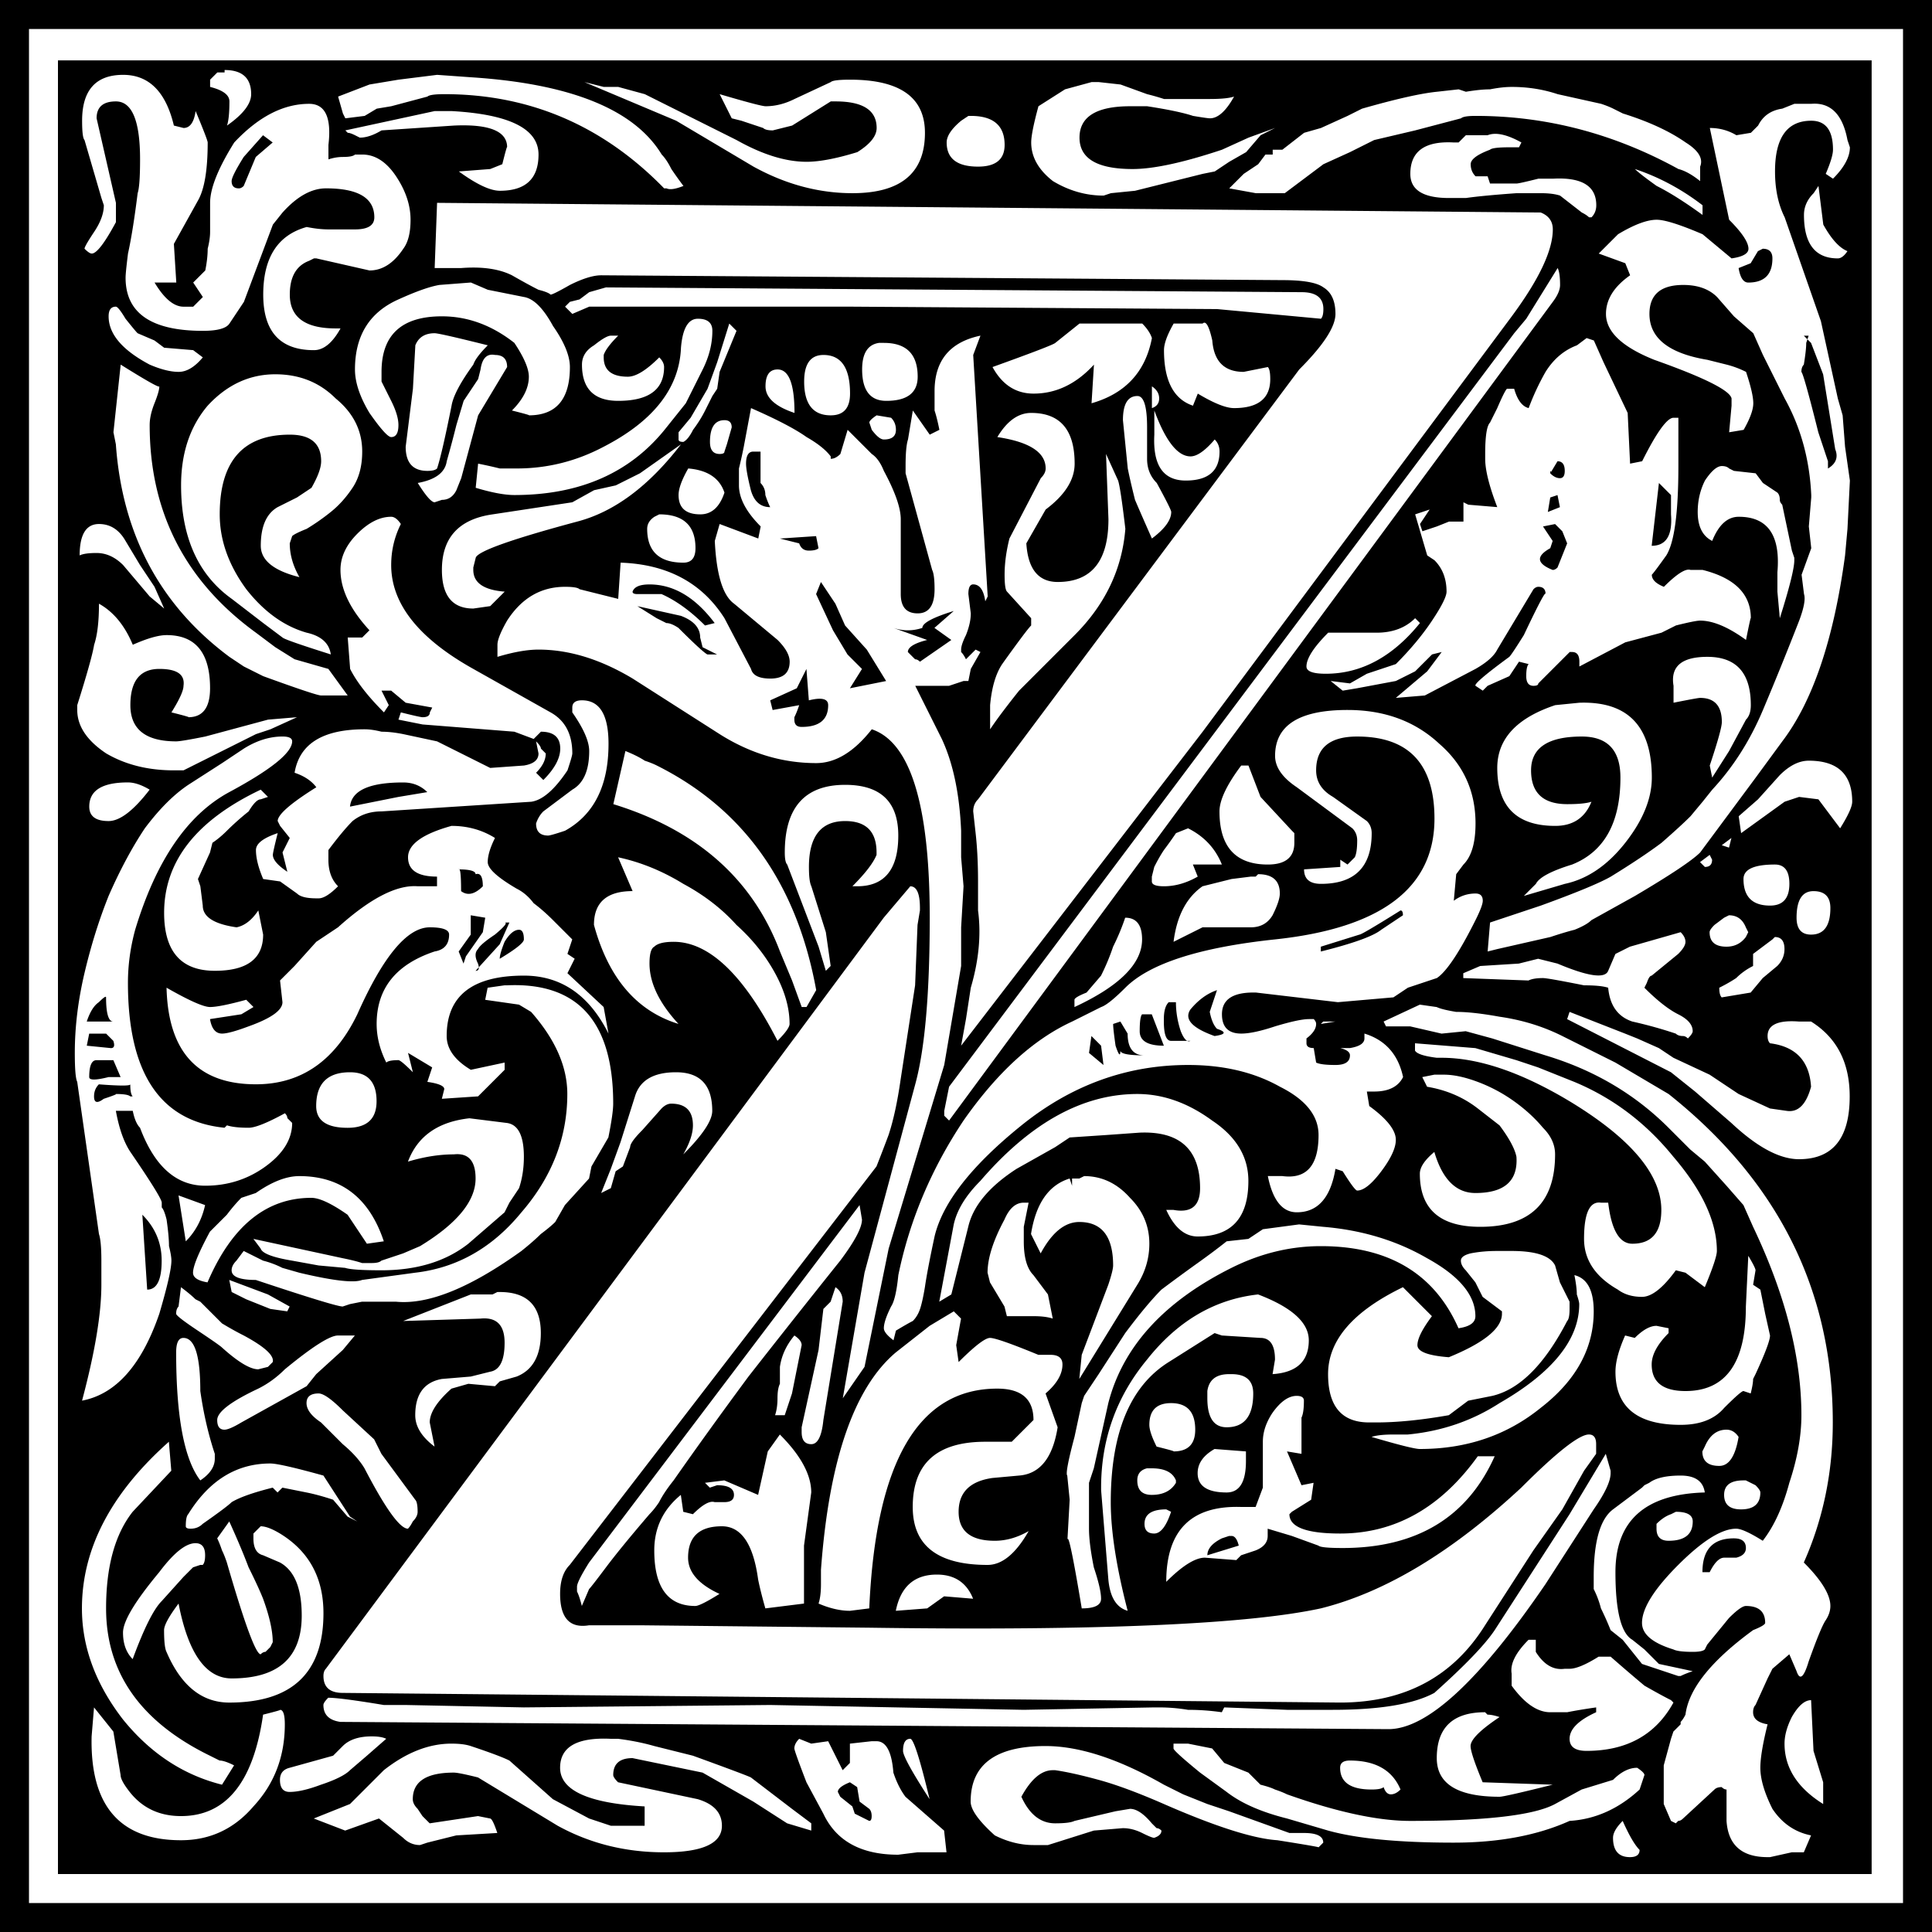 <svg xmlns="http://www.w3.org/2000/svg" viewBox="0 0 500 500"><path d="M0 500V0h500v500H0m7.5-7.5h485V7.5H7.5v485M15 485V15.62h469.38V485H15M54.375 20.62v1.875c3.333.834 5 2.084 5 3.75 0 2.917-.208 5-.625 6.25C62.917 29.579 65 26.87 65 24.37c0-4.166-2.292-6.25-6.875-6.25v.625H56.25l-1.875 1.875M87.5 24.995l1.25 4.375.625 1.25 5-.625L97.5 28.12l3.75-.625 9.375-2.5c.417-.416 1.875-.625 4.375-.625 22.083 0 41.041 8.125 56.875 24.375h.625c.833.417 2.291.21 4.375-.625a98.07 98.07 0 01-3.125-4.375c-.834-1.666-1.667-2.916-2.5-3.75-7.084-11.666-23.542-18.333-49.375-20l-8.75-.625-10 1.25-7.5 1.25-8.125 3.125M30 57.495v-5L25 30.62c0-2.916 1.667-4.375 5-4.375 4.167 0 6.25 5 6.25 15 0 4.584-.208 7.5-.625 8.75-.833 6.667-1.667 11.875-2.5 15.625-.417 3.334-.625 5.417-.625 6.25 0 9.167 6.667 13.75 20 13.75 3.75 0 6.042-.625 6.875-1.875l3.75-5.625 7.5-20 2.5-3.125c3.75-4.166 7.5-6.25 11.25-6.25 8.333 0 12.5 2.5 12.5 7.5 0 2.084-1.667 3.125-5 3.125H85c-1.667 0-3.542-.208-5.625-.625-7.5 2.084-11.25 7.917-11.25 17.5 0 9.584 4.375 14.375 13.125 14.375 2.5 0 4.792-1.875 6.875-5.625h-1.25c-7.917 0-11.875-2.916-11.875-8.75 0-4.583 1.667-7.5 5-8.75l1.25-.625h.625l13.75 3.125c3.333 0 6.25-1.875 8.75-5.625 1.25-1.666 1.875-4.166 1.875-7.5 0-3.75-1.25-7.5-3.75-11.25s-5.417-5.625-8.75-5.625h-1.875c-.417.417-1.458.625-3.125.625-1.25 0-2.5.21-3.75.625v-3.75c.833-7.083-.833-10.625-5-10.625-6.667 0-13.125 3.334-19.375 10-4.167 6.667-6.25 11.875-6.25 15.625v7.5c0 1.25-.208 2.709-.625 4.375 0 1.667-.208 3.542-.625 5.625L50 73.12l2.5 3.75-2.5 2.5h-2.5c-2.5 0-5-2.083-7.5-6.25h5.625l-.625-10 6.25-11.25c1.667-2.916 2.5-7.916 2.5-15 0-.416-1.042-3.125-3.125-8.125-.417 2.917-1.458 4.375-3.125 4.375l-2.5-.625c-2.083-8.75-6.458-13.125-13.125-13.125-7.083 0-10.625 3.959-10.625 11.875 0 2.917.208 4.584.625 5l4.375 15 .625 1.875c0 2.084-.833 4.375-2.5 6.875s-2.5 3.959-2.5 4.375c.833.834 1.458 1.25 1.875 1.25 1.25 0 3.333-2.708 6.25-8.125m121.25-36.25l23.75 10 20 11.875c8.333 4.584 16.875 6.875 25.625 6.875 12.5 0 18.75-5.208 18.75-15.625 0-9.166-6.459-13.75-19.375-13.75-2.917 0-4.584.21-5 .625l-9.375 4.375c-2.5 1.25-5 1.875-7.5 1.875-.833 0-4.792-1.04-11.875-3.125l3.125 6.25 2.5.625 5.625 1.875c.417.417 1.25.625 2.5.625l5-1.25 10-6.25h1.25c7.083 0 10.625 2.292 10.625 6.875 0 2.084-1.667 4.167-5 6.25-5.417 1.667-9.792 2.5-13.125 2.5-5.417 0-11.459-1.875-18.125-5.625l-23.75-11.875L160 22.495h-3.75l-5-1.25m131.25 0l-6.875 1.875-6.875 4.375c-1.25 4.584-1.875 7.709-1.875 9.375 0 3.75 1.875 7.084 5.625 10 4.166 2.5 8.541 3.75 13.125 3.75l1.875-.625 6.25-.625 17.5-4.375 3.125-.625 3.75-2.5 4.375-2.5 3.75-4.375L330 33.12l-6.875 2.5-6.875 3.125c-10 3.334-17.709 5-23.125 5-9.167 0-13.75-2.708-13.75-8.125 0-5.416 4.375-8.125 13.125-8.125h4.375c5.416.834 9.375 1.667 11.875 2.5 2.5.417 3.958.625 4.375.625 2.083 0 4.166-1.875 6.25-5.625-1.25.417-3.334.625-6.25.625H301.25a60.918 60.918 0 00-4.375-1.25L290 21.87l-5.625-.625H282.5m95 1.875l-5.625.625c-4.167.417-10.625 1.875-19.375 4.375l-3.75 1.875-6.875 3.125-4.375 1.25-5.625 4.375h-2.5v1.25H327.5l-1.875 2.5-3.75 2.5-3.75 3.75 6.875 1.25h7.5l10-7.5 6.875-3.125 6.25-3.125 10.625-2.5 11.875-3.125c.416-.416 1.666-.625 3.75-.625 18.333 0 35.833 4.584 52.5 13.75 1.666.417 3.541 1.46 5.625 3.125v-3.75c.833-2.083-.417-4.166-3.75-6.25-4.167-2.916-9.584-5.416-16.25-7.5l-2.5-1.25c-.834-.416-1.875-.833-3.125-1.25l-11.25-2.5c-3.75-1.25-7.709-1.875-11.875-1.875-1.667 0-3.542.21-5.625.625-1.667 0-3.75.21-6.25.625l-1.875-.625m86.875 3.75l-3.125 1.25c-2.917.417-5 1.875-6.25 4.375l-1.875 1.875-3.75.625c-2.084-1.25-4.375-1.875-6.875-1.875l5 23.75c3.333 3.334 5 5.834 5 7.5 0 1.25-1.46 2.084-4.375 2.5l-7.5-6.25c-5.834-2.5-9.792-3.75-11.875-3.75-2.5 0-5.834 1.25-10 3.75l-5 5 6.875 2.5 1.25 3.125c-4.167 2.917-6.25 6.25-6.25 10 0 4.584 4.166 8.542 12.5 11.875 12.916 4.584 19.583 7.917 20 10v1.875l-.625 6.875 3.75-.625c1.666-2.916 2.5-5.208 2.5-6.875 0-1.666-.625-4.375-1.875-8.125a24.513 24.513 0 00-5-1.875l-5-1.25c-10-1.666-15-5.625-15-11.875 0-5 2.916-7.5 8.75-7.5 3.75 0 6.666 1.042 8.75 3.125l4.375 5 5 4.375 2.5 5.625 5.625 11.25c4.166 7.5 6.458 15.834 6.875 25v.625l-.625 7.5.625 5.625-2.5 6.875.625 5c.416 1.25 0 3.542-1.25 6.875a906.254 906.254 0 01-9.375 23.125c-3.334 7.917-7.709 14.792-13.125 20.625l-2.5 3.125-3.125 3.75c-1.667 1.667-4.167 3.959-7.5 6.875-3.334 2.5-7.709 5.417-13.125 8.75-2.917 1.667-8.959 4.167-18.125 7.5l-13.125 4.375-.625 7.5 2.5-.625 13.75-3.125c2.5-.833 4.583-1.458 6.25-1.875 2.083-.833 3.541-1.666 4.375-2.5l11.25-6.25c9.166-5.416 14.791-9.166 16.875-11.25l14.375-19.375 6.875-9.375c7.916-10.416 13.333-26.458 16.25-48.125l.625-6.875.625-12.5-1.25-8.75-.625-8.125-1.25-4.375-4.375-20-9.375-26.875c-1.667-3.333-2.5-7.291-2.5-11.875 0-8.75 3.124-13.125 9.375-13.125 3.75 0 5.625 2.5 5.625 7.5 0 1.25-.625 3.334-1.875 6.25l1.875 1.25c2.916-2.916 4.375-5.625 4.375-8.125l-.625-1.875c-1.25-6.666-4.375-9.791-9.375-9.375h-4.375m-351.88 1.875l-23.125 5s.208.21.625.625c.417 0 1.042.21 1.875.625l1.25.625c1.667 0 3.542-.625 5.625-1.875l18.75-1.25c9.166-.416 13.75 1.46 13.75 5.625 0-.416-.417 1.042-1.25 4.375l-3.125 1.25-8.125.625c4.583 3.334 8.125 5 10.625 5 6.666 0 10-3.125 10-9.375 0-6.666-7.5-10.416-22.5-11.25h-4.375m136.25 2.5c-2.5 2.084-3.75 3.959-3.75 5.625 0 4.167 2.708 6.25 8.125 6.25 4.583 0 6.875-1.875 6.875-5.625 0-5-2.917-7.5-8.75-7.5h-.625l-1.875 1.25m130.62 3.75l-1.875 1.875h-1.25c-7.5-.416-11.25 2.292-11.25 8.125 0 4.167 3.333 6.25 10 6.25h4.375c2.916-.416 7.291-.833 13.125-1.25h6.25c2.083 0 3.75.21 5 .625l5.625 4.375c.833.417 1.458.834 1.875 1.25h.625c.833-.833 1.25-1.875 1.25-3.125 0-5-3.75-7.291-11.25-6.875h-3.75c-3.334.834-5.209 1.25-5.625 1.25h-6.875l-.625-1.875h-3.125c-.834-.833-1.25-1.875-1.25-3.125s1.666-2.5 5-3.75c.416-.416 2.083-.625 5-.625h2.5l.625-1.25c-3.75-2.083-6.667-2.708-8.75-1.875h-5.625m43.75 8.75c.833.834 2.708 2.292 5.625 4.375 3.333 1.667 7.291 4.167 11.875 7.5v-2.5c-5.417-4.166-11.25-7.291-17.5-9.375m46.25 6.25c-1.667 1.667-2.5 3.542-2.5 5.625 0 7.5 2.916 11.25 8.75 11.25.833 0 1.666-.625 2.5-1.875-2.084-.833-4.167-3.125-6.25-6.875l-1.25-10-1.25 1.875m-356.25 2.5l-.625 16.875h6.875c5.416-.416 9.791.21 13.125 1.875 2.916 1.667 5.208 2.917 6.875 3.75 1.666.417 2.708.834 3.125 1.25.417 0 2.083-.833 5-2.5 3.333-1.666 6.041-2.5 8.125-2.5l176.25 1.25c5.416 0 8.958.625 10.625 1.875 2.083 1.25 3.124 3.542 3.125 6.875 0 3.334-3.126 8.125-9.375 14.375l-83.125 111.25c-.834.833-1.25 1.875-1.25 3.125l.625 5.625c.417 3.75.625 7.917.625 12.5v7.5c.833 6.25.208 12.917-1.875 20l-1.25 8.125-1.25 6.875 62.5-81.25 80-107.5c7.083-9.583 10.625-17.083 10.625-22.5 0-2.083-1.042-3.541-3.125-4.375l-285.62-2.5m132.5 228.75l-1.25 6.25v1.25l1.25 1.25 156.25-211.88c1.25-1.666 1.875-3.125 1.875-4.375 0-2.083-.21-3.541-.625-4.375l-8.125 13.125-3.125 3.75-146.25 195M113.74 73.74c-2.5.417-6.042 1.667-10.625 3.75-7.5 3.334-11.25 9.375-11.25 18.125 0 3.334 1.25 7.084 3.75 11.25 2.917 4.167 4.792 6.25 5.625 6.25 1.25 0 1.875-1.04 1.875-3.125 0-1.666-.625-3.75-1.875-6.25l-2.5-5v-2.5c0-9.583 5.208-14.375 15.625-14.375 6.666 0 12.916 2.292 18.75 6.875 2.5 3.75 3.75 6.667 3.75 8.75 0 2.917-1.458 5.834-4.375 8.75 3.333.834 4.791 1.25 4.375 1.25 7.083 0 10.625-4.166 10.625-12.5 0-2.916-1.46-6.458-4.375-10.625-2.5-4.583-5-7.083-7.5-7.5l-9.375-1.875-4.375-1.875-8.125.625m41.25.625h1.875l-4.375 1.25-2.5 1.875-2.5.625-1.25 1.25 1.875 1.875 4.375-1.875h68.125l94.375.625 26.875 2.5c.416-.416.625-1.25.625-2.5 0-2.916-1.875-4.375-5.625-4.375l-181.88-1.25M52.485 92.49l-2.5-1.875-7.5-.625-2.5-1.875-4.375-1.875c-.417-.416-1.458-1.666-3.125-3.75-1.25-2.083-2.083-3.125-2.5-3.125-1.25 0-1.875.834-1.875 2.5 0 4.584 3.542 8.75 10.625 12.5 2.917 1.25 5.417 1.875 7.5 1.875s4.167-1.25 6.25-3.75m71.25 27.5l-.625 6.25c4.166 1.25 7.5 1.875 10 1.875 17.083 0 30.208-5.833 39.375-17.5l5-6.25 4.375-8.75c1.666-3.333 2.5-6.666 2.5-10 0-2.083-1.25-3.125-3.75-3.125s-3.959 2.5-4.375 7.5c-.417 10.417-7.084 18.959-20 25.625-7.084 3.75-14.584 5.625-22.5 5.625h-4.375a124.369 124.369 0 00-5.625-1.25m51.875-8.125v1.875c0 .417.417.625 1.25.625.833-.416 1.666-1.458 2.5-3.125 1.25-1.666 2.291-3.333 3.125-5l1.875-3.75 1.25-1.875.625-4.375 4.375-10.625-1.875-1.875-3.125 10-2.5 6.875-4.375 7.5-3.125 3.75M284.99 83.74h-5.625l-6.25 5c-.417.417-5.834 2.5-16.25 6.25 2.5 4.584 6.041 6.875 10.625 6.875 5.833 0 11.041-2.5 15.625-7.5l-.625 10c8.75-2.5 13.958-8.125 15.625-16.875-.417-1.25-1.25-2.5-2.5-3.75H284.99m24.375 0h-5.625c-1.667 2.917-2.5 5.209-2.5 6.875 0 7.917 2.5 12.709 7.5 14.375l1.25-3.125c4.166 2.5 7.291 3.75 9.375 3.75 6.25 0 9.374-2.5 9.375-7.5 0-1.666-.21-2.708-.625-3.125l-6.25 1.25c-5 0-7.709-2.708-8.125-8.125-.834-3.75-1.667-5.208-2.5-4.375h-1.875m-55.625 3.125c-7.917 1.667-11.875 6.459-11.875 14.375v5c.417 1.25.833 2.917 1.25 5l-2.5 1.25-4.375-6.25-1.25 7.5c-.417 1.25-.625 3.542-.625 6.875v1.875l6.875 25c.416.834.625 2.5.625 5 0 4.167-1.458 6.25-4.375 6.25s-4.375-1.666-4.375-5v-19.375c0-2.916-1.458-7.083-4.375-12.5-.834-2.083-1.875-3.541-3.125-4.375l-6.25-6.25-1.875 6.25c-.833.834-1.667 1.25-2.5 1.25v-.625c-1.25-1.666-3.334-3.333-6.25-5-2.917-2.083-7.709-4.583-14.375-7.5l-1.875 10a123.942 123.942 0 01-1.25 5.625v4.375c0 3.334 1.875 6.875 5.625 10.625l-.625 3.125-10-3.75-1.25 4.375c.417 8.75 2.083 14.167 5 16.25l11.25 9.375c2.083 2.084 3.125 3.959 3.125 5.625 0 2.917-1.667 4.375-5 4.375-2.917 0-4.584-.833-5-2.5l-6.875-13.125c-5.834-9.166-14.792-13.958-26.875-14.375l-.625 9.375-10-2.5c-.417-.416-1.667-.625-3.75-.625-6.25 0-11.25 2.917-15 8.75-1.667 2.917-2.5 5-2.5 6.25v3.125c4.166-1.25 7.708-1.875 10.625-1.875 7.916 0 16.041 2.5 24.375 7.5l22.5 14.375c7.916 5 16.25 7.5 25 7.5 5 0 9.791-2.916 14.375-8.75 10 3.334 15 19.584 15 48.75 0 19.584-1.25 33.959-3.75 43.125l-13.125 48.75-5.625 32.5 5.625-8.125 6.25-30.625 14.375-47.5 4.375-25.625v-10l.625-10.625-.625-7.5v-6.875c-.417-9.583-2.084-17.5-5-23.75l-6.875-13.75h8.75l3.75-1.25h1.25l.625-3.125 2.5-4.375-1.25-.625-2.5 2.5c-.417-.833-.834-1.458-1.25-1.875v-.625c0-.833.417-2.083 1.25-3.75.833-2.083 1.25-3.958 1.25-5.625l-.625-5c0-1.666.417-2.5 1.25-2.5 1.666 0 2.708 1.46 3.125 4.375l.625-1.25-3.75-62.5 1.875-5m-127.5 2.5c-8.334-2.083-12.917-3.125-13.75-3.125-2.5 0-4.167 1.042-5 3.125l-.625 11.25-1.875 15c0 4.167 1.875 6.25 5.625 6.25 1.25 0 2.083-.208 2.5-.625.833-2.5 2.083-7.916 3.75-16.25.417-2.5 2.291-6.041 5.625-10.625.417-1.25 1.666-2.916 3.75-5m44.375 3.125c-3.334 3.334-6.042 5-8.125 5-4.167 0-6.25-1.666-6.25-5v-.625c.417-1.25 1.666-2.916 3.75-5h-1.875c-.834 0-2.292.834-4.375 2.5-2.084 1.25-3.125 2.917-3.125 5 0 6.25 3.125 9.375 9.375 9.375 7.916 0 11.875-2.916 11.875-8.75 0-.833-.417-1.666-1.25-2.5m237.5-3.125c-3.334 1.25-6.042 3.542-8.125 6.875a64.44 64.44 0 00-4.375 9.375c-1.667-.416-2.917-2.083-3.75-5h-1.875c-.417.417-1.25 2.084-2.5 5l-1.875 3.75c-.834.834-1.25 3.542-1.25 8.125v1.25c0 2.917 1.04 7.084 3.125 12.5l-7.5-.625-1.25-.625v5h-3.75l-3.125 1.25-3.75 1.25-.625-1.875 2.5-3.75-3.75 1.25 3.125 10.625 1.875 1.25c2.083 2.084 3.124 4.792 3.125 8.125 0 1.25-1.25 3.75-3.75 7.5s-5.625 7.5-9.375 11.25l-7.5 2.5-4.375 2.5-5-.625 3.125 2.5 3.75-.625 10-1.875 3.75-1.875 1.25-.625 4.375-4.375 2.5-.625-3.75 5-8.125 6.875 7.5-.625 13.125-6.875c2.916-1.666 4.791-3.333 5.625-5l9.375-15.625c.416-.416.833-.625 1.25-.625 1.25 0 1.875.625 1.875 1.875 0-.833-1.875 2.709-5.625 10.625-2.084 3.334-3.334 5.209-3.75 5.625-6.25 4.584-9.167 7.084-8.75 7.5l1.875 1.25 1.25-1.25 5.625-2.5 2.5-3.75 2.5.625c-.417.417-.625 1.458-.625 3.125s.625 2.5 1.875 2.5c.833 0 1.25-.208 1.25-.625l8.125-8.125h.625c1.25 0 1.875.833 1.875 2.5v1.25l11.875-6.25 9.375-2.5 3.75-1.875c3.333-.833 5.416-1.25 6.25-1.25 3.333 0 7.291 1.667 11.875 5 .833-4.166 1.25-6.041 1.25-5.625 0-6.25-4.167-10.416-12.5-12.5h-3.125c-1.25-.416-3.542 1.042-6.875 4.375-2.084-.833-3.126-1.875-3.125-3.125.416-.416 1.666-2.083 3.75-5 2.083-3.333 3.124-11.041 3.125-23.125v-12.5h-1.25c-1.667 0-4.375 3.75-8.125 11.25l-3.125.625-.625-13.125-6.25-13.125-2.5-5.625-1.875-.625-2.5 1.875m-180.62-.625c-2.917.417-4.375 2.709-4.375 6.875 0 5.417 2.083 8.125 6.25 8.125 5.416 0 8.125-2.083 8.125-6.25 0-5.833-2.917-8.75-8.75-8.75h-1.25m-109.38 21.25a290.618 290.618 0 01-2.5 9.375c-.417 2.917-2.917 4.792-7.5 5.625 2.083 3.334 3.542 5 4.375 5l1.875-.625c1.666 0 2.916-.833 3.75-2.5l1.25-3.125 4.375-16.25 7.5-12.5c0-2.083-1.042-3.125-3.125-3.125-2.084-.416-3.334.834-3.75 3.75l-.625 2.5-3.75 5.625-1.875 6.25m90-11.25c0 5.834 2.291 8.75 6.875 8.75 3.333 0 5-1.875 5-5.625 0-6.666-2.292-10-6.875-10-3.334 0-5 2.292-5 6.875m-176.88-4.375l-1.875 17.5.625 3.125c1.667 23.334 11.458 41.667 29.375 55l3.75 2.5 5 2.5c9.167 3.334 14.167 5 15 5h6.875l-5-6.875-8.75-2.5-5-3.125-5-3.75c-18.333-13.333-27.5-31.25-27.5-53.75 0-1.666.417-3.541 1.25-5.625.833-2.083 1.25-3.541 1.25-4.375 0 .417-3.333-1.458-10-5.625m174.38 12.5c0-7.5-1.458-11.25-4.375-11.25-2.084 0-3.125 1.46-3.125 4.375 0 2.917 2.5 5.209 7.5 6.875m-120 62.5c-.417-2.916-2.5-4.791-6.25-5.625-5.833-1.666-11.042-5.416-15.625-11.25-4.583-6.25-6.875-12.708-6.875-19.375 0-13.75 6.042-20.625 18.125-20.625 5.417 0 8.125 2.292 8.125 6.875 0 1.667-.833 3.959-2.5 6.875l-3.75 2.5-5 2.5c-2.917 1.667-4.375 5-4.375 10 0 3.75 3.333 6.459 10 8.125-1.667-2.916-2.5-5.833-2.5-8.75l.625-1.875c.417-.416 1.667-1.04 3.75-1.875a56.853 56.853 0 006.25-4.375c2.083-1.666 3.958-3.75 5.625-6.25 1.667-2.5 2.5-5.625 2.5-9.375 0-5.416-2.292-10-6.875-13.75-4.167-4.166-9.375-6.25-15.625-6.25-6.667 0-12.5 2.709-17.5 8.125-4.583 5.417-6.875 12.292-6.875 20.625 0 13.334 4.375 23.125 13.125 29.375l8.125 6.25 5 3.75c.417.417 4.583 1.875 12.5 4.375m212.5-69.375v5.625c1.25-.416 1.875-1.25 1.875-2.5s-.625-2.291-1.875-3.125m0 39.375c3.333-2.5 5-4.791 5-6.875 0-.416-1.25-2.916-3.75-7.5-1.667-1.666-2.5-3.75-2.5-6.25v-8.125c0-5.416-.834-8.125-2.5-8.125-2.5 0-3.75 2.084-3.75 6.25l.625 6.25.625 6.25c.416 2.084 1.04 4.792 1.875 8.125 1.25 2.917 2.708 6.25 4.375 10m.625-33.125v6.25c-.417 7.917 2.291 11.875 8.125 11.875 5.833 0 8.75-2.5 8.75-7.5 0-1.25-.417-2.291-1.25-3.125-2.5 2.917-4.584 4.375-6.25 4.375-3.334 0-6.459-3.958-9.375-11.875m-40.625 6.875c8.333 1.25 12.5 3.959 12.5 8.125 0 .834-.417 1.667-1.25 2.5l-8.125 15.625c-.834 3.334-1.25 6.459-1.25 9.375 0 2.5.208 3.959.625 4.375l6.25 6.875v1.875c-.417.417-1.25 1.458-2.5 3.125a386.816 386.816 0 00-5 6.875c-1.667 2.5-2.709 6.042-3.125 10.625v6.25a98.344 98.344 0 013.125-4.375 230.936 230.936 0 014.375-5.625l14.375-14.375c7.916-7.916 12.291-17.083 13.125-27.5-.834-7.083-1.46-11.25-1.875-12.5l-3.125-6.875.625 16.875c0 10.834-4.375 16.25-13.125 16.25-5 0-7.709-3.333-8.125-10l5-8.75c5-3.75 7.5-7.708 7.5-11.875 0-8.75-3.75-13.125-11.25-13.125-3.334 0-6.25 2.084-8.75 6.25m-31.25-5.625c-1.25.834-1.875 1.46-1.875 1.875l.625 1.875c1.25 1.667 2.291 2.5 3.125 2.5 2.083 0 3.125-.833 3.125-2.5 0-1.25-.417-2.291-1.25-3.125l-3.75-.625m-38.75 7.5l1.25-4.375c0-1.25-.625-1.875-1.875-1.875-2.5 0-3.75 1.875-3.75 5.625 0 2.084.833 3.125 2.5 3.125.833 0 1.25-.208 1.25-.625l.625-1.875m98.125-5.625v8.125-8.125m-110 5.625l-10.625 7.5-6.25 3.125-5.625 1.25-5.625 3.125-20.625 3.125c-8.75 1.25-13.125 6.042-13.125 14.375 0 6.667 2.708 10 8.125 10l4.375-.625 3.75-3.75c-5.417-.416-8.125-2.291-8.125-5.625v-.625l.625-2.5c.417-1.666 9.166-4.791 26.25-9.375 9.583-2.5 18.541-9.166 26.875-20m1.875 6.25c-1.667 2.917-2.5 5.209-2.5 6.875 0 3.334 1.875 5 5.625 5 2.916 0 5-1.875 6.25-5.625-1.25-3.75-4.375-5.833-9.375-6.25m265 18.75c1.666-4.166 3.958-6.25 6.875-6.25 7.5 0 10.833 4.792 10 14.375v5l.625 6.875c2.5-7.916 3.75-12.916 3.75-15v-.625l-.625-1.875-2.5-11.875c-.417-.416-.625-.833-.625-1.25 0-.833-.21-1.458-.625-1.875l-3.75-2.5-1.875-2.5-5.625-.625-1.25-.625c-.417-.416-1.042-.625-1.875-.625-1.25 0-2.709 1.25-4.375 3.75-1.25 2.5-1.875 5.209-1.875 8.125 0 3.75 1.25 6.25 3.75 7.5m-273.75-6.25c-1.25.834-1.875 1.875-1.875 3.125 0 5.834 3.125 8.75 9.375 8.75 2.083 0 3.125-1.25 3.125-3.75 0-5.833-3.125-8.75-9.375-8.75l-1.25.625m-73.75 29.375l-1.875 1.875h-3.75l.625 8.125c1.667 3.334 4.583 7.084 8.75 11.25l1.25-1.875-1.875-3.75h2.5l3.75 3.125 6.875 1.25-.625 1.25c0 .833-.625 1.25-1.875 1.25-.417 0-2.292-.417-5.625-1.25l-.625 1.875 6.25 1.25 23.75 1.875 5 1.875 1.875-1.875c3.333 0 5 1.458 5 4.375 0 2.5-1.458 5.209-4.375 8.125l-1.875-1.875c1.666-1.666 2.5-3.333 2.5-5l-1.25-1.25c0-.417-.417-1.04-1.25-1.875l.625 3.125c0 1.667-1.25 2.709-3.75 3.125l-8.75.625-13.75-6.875-8.75-1.875c-2.083-.416-3.958-.625-5.625-.625-1.667-.417-3.125-.625-4.375-.625-10.833 0-16.875 3.75-18.125 11.25 2.5.833 4.375 2.084 5.625 3.75-6.667 4.167-10 7.084-10 8.75l.625 1.25 2.5 3.125-1.875 3.75 1.25 5c-2.5-1.666-3.75-3.125-3.75-4.375 0-.416.417-2.291 1.25-5.625-3.75 1.25-5.625 2.709-5.625 4.375 0 2.084.625 4.584 1.875 7.5l4.375.625 4.375 3.125c.833.833 2.5 1.25 5 1.25h.625c1.25 0 2.917-1.04 5-3.125-1.667-1.666-2.5-3.958-2.5-6.875v-2.5c2.5-3.333 4.583-5.833 6.25-7.5 2.083-1.666 4.583-2.5 7.5-2.5l38.75-2.5c2.916-.416 6.041-3.125 9.375-8.125.833-2.5 1.25-3.958 1.25-4.375 0-5-1.875-8.541-5.625-10.625l-20-11.25c-14.167-7.916-21.25-16.875-21.25-26.875 0-3.75.833-7.291 2.5-10.625-.833-1.25-1.667-1.875-2.5-1.875-2.917 0-5.833 1.46-8.75 4.375-2.917 2.917-4.375 6.042-4.375 9.375 0 5 2.5 10.209 7.5 15.625m-75-19.375c.833-.416 2.292-.625 4.375-.625 2.5 0 4.792 1.042 6.875 3.125l6.875 8.125 3.75 3.125-2.5-5.625-3.75-5.625-3.75-6.25c-1.667-2.916-3.958-4.375-6.875-4.375-3.333 0-5 2.709-5 8.125m5 12.5c0 4.584-.417 8.125-1.25 10.625-.417 2.5-1.875 7.709-4.375 15.625v1.25c0 4.167 2.5 7.917 7.5 11.25 5 2.917 10.833 4.375 17.5 4.375h2.5l18.75-9.375 3.75-1.25 6.875-3.125-7.5.625-16.25 4.375c-4.167.834-6.667 1.25-7.5 1.25-7.917 0-11.875-3.125-11.875-9.375s2.5-9.375 7.5-9.375c4.583 0 6.667 1.458 6.25 4.375 0 1.25-1.042 3.542-3.125 6.875 3.333.833 4.792 1.25 4.375 1.25 3.75 0 5.625-2.5 5.625-7.5 0-9.166-3.75-13.75-11.25-13.75-2.083 0-5 .834-8.75 2.5-2.083-5-5-8.541-8.75-10.625m340.62 3.75c-2.5 2.5-5.834 3.75-10 3.75h-12.5c-3.75 3.75-5.625 6.667-5.625 8.75 0 1.25 1.666 1.875 5 1.875 9.166 0 17.291-4.375 24.375-13.125l-1.25-1.25m66.875 21.875c4.166-.833 6.458-1.25 6.875-1.25 3.75 0 5.625 2.084 5.625 6.25 0 1.25-1.042 5-3.125 11.25l.625 3.125 4.375-6.875 4.375-8.125c.833-.833 1.25-2.083 1.25-3.75 0-8.333-3.75-12.5-11.25-12.5-6.667 0-9.584 2.5-8.75 7.5v4.375m-285 2.5c2.916 4.167 4.375 7.5 4.375 10 0 5-1.458 8.334-4.375 10l-7.5 5.625c-.834.833-1.458 1.875-1.875 3.125 0 2.084 1.04 3.125 3.125 3.125.416 0 1.875-.416 4.375-1.25 7.5-4.166 11.25-11.666 11.25-22.5 0-7.5-2.292-11.25-6.875-11.25-1.667 0-2.5.625-2.5 1.875v1.25m254.38-1.875c-10 3.334-15 8.75-15 16.25 0 10 5 15 15 15 4.583 0 7.708-2.083 9.375-6.25-1.25.417-3.334.625-6.25.625-6.25 0-9.376-2.916-9.375-8.75 0-5.833 4.375-8.75 13.125-8.75 6.666 0 10 3.542 10 10.625 0 11.667-4.167 19.167-12.5 22.5-5.417 1.667-8.542 3.334-9.375 5l-3.125 3.125 10.625-3.125c5.833-1.25 11.041-4.791 15.625-10.625 4.583-5.833 6.875-11.458 6.875-16.875 0-13.333-6.25-19.791-18.75-19.375l-6.25.625m-51.875 39.375l-1.875 1.875-1.875-1.25v1.875l-9.375.625c0 2.5 1.458 3.75 4.375 3.75 8.75 0 13.125-4.375 13.125-13.125 0-1.25-.417-2.291-1.25-3.125l-8.75-6.25c-2.917-1.666-4.375-3.958-4.375-6.875 0-5.833 3.541-8.75 10.625-8.75 13.333 0 20 7.084 20 21.25 0 17.917-13.75 28.334-41.25 31.25-19.584 2.084-32.5 6.25-38.75 12.5-2.917 2.917-5 4.584-6.25 5l-7.5 3.75c-10 4.584-19.375 13.125-28.125 25.625-8.334 12.5-13.959 25.833-16.875 40-.417 4.167-1.042 6.875-1.875 8.125-1.25 2.5-1.875 4.375-1.875 5.625 0 .833.833 1.875 2.5 3.125l.625-2.5c2.083-1.25 3.541-2.083 4.375-2.5.833-.833 1.458-1.875 1.875-3.125.417-1.25.833-3.125 1.25-5.625.416-2.917 1.25-7.292 2.5-13.125 2.083-8.75 9.583-18.333 22.5-28.75 12.916-10.416 27.291-15.625 43.125-15.625 9.166 0 17.083 1.875 23.75 5.625 6.666 3.334 10 7.5 10 12.5 0 7.917-3.126 11.459-9.375 10.625h-3.75c1.25 6.25 3.75 9.375 7.5 9.375 5.416 0 8.75-3.75 10-11.25l1.875.625c2.083 3.334 3.333 5 3.75 5 1.666 0 3.75-1.666 6.25-5 2.5-3.333 3.75-6.041 3.75-8.125 0-2.5-2.292-5.416-6.875-8.75l-.625-3.75h1.875c3.75 0 6.25-1.25 7.5-3.75-1.25-5.833-4.584-9.583-10-11.25v1.25c0 1.25-1.25 2.084-3.75 2.5h-2.5c1.666.417 2.5 1.042 2.5 1.875 0 1.667-1.25 2.5-3.75 2.5s-4.167-.208-5-.625l-.625-3.75c-1.25 0-1.875-.417-1.875-1.25v-1.25c1.666-1.25 2.5-2.5 2.5-3.75 0-.417-.21-.833-.625-1.25h-1.25c-1.667 0-4.584.625-8.75 1.875-3.75 1.25-6.667 1.875-8.75 1.875-3.334 0-5-1.666-5-5 0-3.75 2.708-5.625 8.125-5.625h.625l21.25 2.5 14.375-1.25 3.75-2.5 7.5-2.5c2.5-1.666 5.833-6.666 10-15 1.25-2.5 1.875-4.166 1.875-5 0-1.25-.625-1.875-1.875-1.875-2.084 0-3.959.625-5.625 1.875l.625-6.875 1.875-2.5c2.083-2.083 3.124-5.625 3.125-10.625 0-8.333-3.126-15.208-9.375-20.625-6.25-5.833-14.167-8.75-23.75-8.75-12.5 0-18.75 3.959-18.75 11.875 0 2.917 1.875 5.625 5.625 8.125l14.375 10.625c.833.834 1.25 1.875 1.25 3.125 0 2.084-.21 3.542-.625 4.375m-329.38 140.62c8.75-1.667 15.417-9.167 20-22.5 2.083-7.083 3.125-11.667 3.125-13.75 0-.833-.208-2.083-.625-3.75 0-1.667-.208-3.958-.625-6.875-.417-1.666-.833-2.708-1.25-3.125v-1.25c0-.833-2.708-5.208-8.125-13.125-1.667-2.5-2.917-6.041-3.75-10.625h4.375c.417 2.084 1.042 3.542 1.875 4.375 3.75 10 9.375 15 16.875 15 5.833 0 11.042-1.666 15.625-5 4.583-3.333 6.875-7.083 6.875-11.25l-1.25-1.25c0-.417-.208-.833-.625-1.25-4.583 2.5-7.708 3.75-9.375 3.75-2.5 0-4.375-.208-5.625-.625l-.625.625c-16.667-1.666-25-14.166-25-37.5 0-4.583.625-9.166 1.875-13.75 5.417-17.916 13.542-29.791 24.375-35.625 10.833-5.833 16.25-10.208 16.25-13.125 0-.833-.833-1.25-2.5-1.25-3.333 0-6.667 1.042-10 3.125l-5.625 3.75-8.75 5.625c-3.75 2.5-7.5 6.25-11.25 11.25-3.333 5-6.458 10.834-9.375 17.5-2.5 6.25-4.583 12.917-6.25 20-1.667 7.084-2.5 13.959-2.5 20.625 0 4.167.208 6.667.625 7.5l5.625 39.375c.417 1.25.625 3.542.625 6.875v6.25c0 7.5-1.667 17.5-5 30m140.62-168.12l-3.125 13.75c21.666 6.667 36.041 19.375 43.125 38.125l3.125 7.5 2.5 6.875h1.25l2.5-4.375c-5-27.5-18.75-46.875-41.25-58.125-.834-.417-1.875-.833-3.125-1.25-1.25-.833-2.917-1.666-5-2.5m288.12 16.875l.625 4.375 11.25-8.125 3.75-1.25 5 .625 5.625 7.5c2.083-3.333 3.124-5.625 3.125-6.875 0-7.083-3.75-10.625-11.25-10.625-2.5 0-5 1.25-7.5 3.75l-5.625 6.25-5 4.375m-128.75-13.125c-3.75 5-5.625 8.959-5.625 11.875 0 9.167 4.166 13.75 12.5 13.75 4.583 0 6.875-1.875 6.875-5.625v-2.5l-.625-.625-8.125-8.75-3.125-8.125h-1.875m-107.5 53.125l1.25-1.25-1.25-8.75-3.75-11.875c-.417-.833-.625-2.5-.625-5 0-7.916 3.125-11.875 9.375-11.875 5.416 0 8.125 2.709 8.125 8.125v.625c-.834 2.084-2.917 4.792-6.25 8.125h1.25c7.083 0 10.625-4.375 10.625-13.125s-4.584-13.125-13.75-13.125c-10.417 0-15.625 5.834-15.625 17.5 0 1.667.208 2.709.625 3.125l8.125 21.25 1.875 6.25m-175-46.875c-2.083-1.25-3.958-1.875-5.625-1.875-6.667 0-10 2.084-10 6.25 0 2.5 1.667 3.75 5 3.75 2.917 0 6.458-2.708 10.625-8.125m28.75 0c-16.667 7.917-25 18.542-25 31.875 0 10 4.375 15 13.125 15 8.333 0 12.5-3.125 12.5-9.375l-1.25-6.25c-1.667 2.5-3.542 3.959-5.625 4.375-5.833-.833-8.75-2.708-8.75-5.625l-.625-5-.625-1.875 3.125-6.875.625-2.5c1.25-.833 2.5-1.875 3.75-3.125a68.26 68.26 0 015.625-5c1.25-2.083 2.292-3.125 3.125-3.125l1.875-.625-1.875-1.875m49.375 9.375c-7.5 2.084-11.25 4.792-11.25 8.125 0 3.334 2.5 5 7.5 5v2.5h-5c-5.417-.417-12.292 3.125-20.625 10.625l-5.625 3.75-5.625 6.25-3.75 3.75.625 5.625c0 2.084-2.917 4.167-8.75 6.25-3.333 1.25-5.625 1.875-6.875 1.875-1.667 0-2.708-1.25-3.125-3.75l8.125-1.25 3.125-1.875-1.875-1.875c-4.583 1.25-7.708 1.875-9.375 1.875-1.667 0-5.417-1.666-11.25-5 .417 16.667 8.125 25 23.125 25 11.667 0 20.417-6.041 26.25-18.125 6.667-15 12.917-22.5 18.75-22.5 3.333 0 5 .625 5 1.875 0 2.5-1.25 3.959-3.75 4.375-10 3.334-15 9.584-15 18.75 0 3.334.833 6.667 2.5 10 .417-.416 1.458-.625 3.125-.625.417 0 1.667 1.042 3.75 3.125l-1.25-5 6.25 3.75-1.25 3.75c2.917.417 4.375 1.042 4.375 1.875l-.625 2.5 9.375-.625 3.75-3.75 3.125-3.125v-1.875l-8.75 1.875c-4.167-2.5-6.25-5.416-6.25-8.75 0-10.416 6.666-15.625 20-15.625 9.583 0 16.875 5 21.875 15l-1.25-6.875-9.375-8.75 1.875-3.75-1.875-1.25 1.25-3.75-5-5c-1.667-1.666-3.334-3.125-5-4.375-1.25-1.666-2.709-2.916-4.375-3.75-5-2.916-7.5-5.208-7.5-6.875 0-1.666.625-3.75 1.875-6.25-3.334-2.083-7.084-3.125-11.25-3.125m190.62.625l-3.125 1.25a99.8 99.8 0 01-3.125 4.375c-.834 1.25-1.667 2.709-2.5 4.375l-.625 2.5v1.25c0 .834 1.04 1.25 3.125 1.25 2.916 0 5.833-.833 8.75-2.5l-1.25-3.125h7.5c-1.667-4.166-4.584-7.291-8.75-9.375m140.62 2.5l-2.5 1.875 1.875.625.625-2.5m-8.125 6.25l1.25 1.25c1.25 0 1.875-.625 1.875-1.875l-.625-1.25-2.5 1.875m-280-1.25l3.75 8.75c-6.667 0-10 2.917-10 8.75 3.75 13.75 11.041 22.292 21.875 25.625-5-5.416-7.5-10.625-7.5-15.625 0-2.5.417-3.958 1.25-4.375.833-.833 2.5-1.25 5-1.25 9.166 0 18.125 8.542 26.875 25.625 2.083-2.083 3.125-3.541 3.125-4.375 0-4.166-1.25-8.541-3.75-13.125-2.5-4.583-5.834-8.75-10-12.5-3.75-4.166-8.334-7.708-13.75-10.625-5.417-3.333-11.042-5.625-16.875-6.875m291.25 5.625c0 4.584 2.291 6.875 6.875 6.875 3.333 0 5-1.875 5-5.625 0-3.333-1.25-5-3.75-5-5.417 0-8.125 1.25-8.125 3.75m-132.5 0l-7.5 1.875c-4.167 2.917-6.667 7.709-7.5 14.375l7.5-3.75h12.5c2.5 0 4.375-1.042 5.625-3.125 1.25-2.5 1.875-4.375 1.875-5.625 0-3.333-1.875-5-5.625-5l-.625.625h-1.25l-5 .625m-90 10L84.335 431.87c-.417.417-.625 1.042-.625 1.875 0 2.917 1.667 4.375 5 4.375l258.12 2.5c16.666 0 29.166-6.667 37.5-20l12.5-19.375 7.5-10.625 5.625-10 3.125-4.375v-2.5c0-1.667-.625-2.5-1.875-2.5-2.5 0-8.334 4.583-17.5 13.75-17.917 16.667-35.209 27.083-51.875 31.25-9.584 2.083-24.167 3.542-43.75 4.375-19.584.833-43.959 1.042-73.125.625l-59.375-.625h-13.125c-5 .833-7.5-1.875-7.5-8.125 0-3.333.833-5.833 2.5-7.5l79.375-103.12a420.923 420.923 0 003.125-8.125c1.25-3.75 2.291-8.541 3.125-14.375L236.83 255l.625-15.625.625-3.75V235c0-3.75-.834-5.625-2.5-5.625l-6.875 8.125m240.62-6.875c-2.917 0-4.375 2.292-4.375 6.875 0 2.917 1.25 4.375 3.75 4.375 3.333 0 5-2.291 5-6.875 0-2.916-1.46-4.375-4.375-4.375M284.945 252.5l-3.75 4.375c-2.084.833-3.125 1.458-3.125 1.875v1.875c11.666-5.416 17.5-11.25 17.5-17.5 0-3.75-1.46-5.625-4.375-5.625-.834 2.5-1.875 5-3.125 7.5-.834 2.5-1.875 5-3.125 7.5m161.25-15l-2.5 1.875c-.834.833-1.25 1.458-1.25 1.875 0 2.5 1.458 3.75 4.375 3.75 2.083 0 3.75-.833 5-2.5l.625-1.25-.625-1.25c-.834-2.083-2.292-3.125-4.375-3.125l-1.25.625M421.82 245l-3.75 1.875-1.875 4.375c-.834 2.084-5.209 1.458-13.125-1.875l-5-1.25-5 1.25-10 .625-4.375 1.875v1.25l16.875.625c.833-.417 2.083-.625 3.75-.625.833 0 4.375.625 10.625 1.875 2.916 0 5 .21 6.25.625.416 4.584 2.5 7.5 6.25 8.75 3.75.834 7.5 1.875 11.25 3.125.416.417 1.04.625 1.875.625.416 0 .833.21 1.25.625.833-.833 1.25-1.458 1.25-1.875 0-1.666-1.25-3.125-3.75-4.375s-5.417-3.541-8.75-6.875l.625-1.25c.416-1.25.833-1.875 1.25-1.875l6.875-5.625c1.25-1.25 1.875-2.291 1.875-3.125 0-.833-.417-1.666-1.25-2.5L421.82 245m31.875 1.875V250a16.661 16.661 0 00-4.375 3.125c-1.25.834-2.709 1.667-4.375 2.5 0 1.25.208 2.084.625 2.5l3.75-.625 3.75-.625 3.125-3.75 3.75-3.125c1.25-1.25 1.875-2.708 1.875-4.375 0-2.083-.834-3.125-2.5-3.125l-.625.625-5 3.75m-327.5 8.75l-.625 3.125 8.75 1.25 3.125 1.875c6.25 7.084 9.375 14.167 9.375 21.25 0 11.25-3.959 21.459-11.875 30.625-7.5 9.167-16.667 14.375-27.5 15.625l-13.75 1.875c-2.083.833-7.5.208-16.25-1.875l-4.375-1.25a24.495 24.495 0 00-5-1.875l-5-2.5-1.875 2.5c-.833.833-1.25 1.667-1.25 2.5 0 1.667 2.083 2.5 6.25 2.5 13.75 4.583 21.25 6.875 22.5 6.875l1.875-.625 3.125-.625h8.75c8.333.833 19.166-3.542 32.5-13.125 2.083-1.667 3.75-3.125 5-4.375 1.666-1.25 2.916-2.292 3.75-3.125l2.5-4.375 6.25-6.875.625-3.125 4.375-7.5c.833-4.166 1.25-7.083 1.25-8.75 0-21.25-9.167-31.458-27.5-30.625h-.625l-4.375.625m231.88 8.75l.625 1.25h6.25l8.125 1.875 6.25-.625 6.875 1.875 13.75 4.375c12.5 3.75 23.125 10 31.875 18.75l5.625 5.625 3.75 3.125 5.625 6.25 4.375 5 2.5 5.625c8.333 17.5 12.5 33.75 12.5 48.75 0 5.417-1.042 11.25-3.125 17.5-1.667 6.25-3.959 11.25-6.875 15-3.334-2.083-5.625-3.125-6.875-3.125-3.75 0-8.75 3.125-15 9.375s-9.375 11.25-9.375 15c0 2.917 2.708 5.208 8.125 6.875.833.417 2.5.625 5 .625 1.666 0 2.708-.208 3.125-.625l.625-1.25 5.625-6.875c2.083-2.083 3.541-3.125 4.375-3.125 3.333 0 5 1.458 5 4.375 0 .417-1.042 1.042-3.125 1.875-10.834 7.917-16.667 15.208-17.5 21.875-.417.833-.834 1.458-1.25 1.875v.625l-1.875 1.875-.625 1.875-1.875 6.875v10l1.875 4.375 1.25.625.625-.625c.416 0 .833-.208 1.25-.625l8.125-7.5c.416-.417 1.04-.625 1.875-.625.416.417.833.625 1.25.625v8.125c.416 6.25 3.958 9.375 10.625 9.375h.625l5.625-1.25h3.125L468.7 475c-4.167-.833-7.5-3.125-10-6.875-2.084-4.167-3.125-7.708-3.125-10.625 0-2.5.625-6.25 1.875-11.25-2.5-.417-3.75-1.458-3.75-3.125 0-.833.208-1.458.625-1.875l3.125-6.875 1.25-2.5 4.375-3.75 1.875 4.375c.833 2.5 1.875 1.667 3.125-2.5 2.083-5.833 3.541-9.375 4.375-10.625.833-1.25 1.25-2.5 1.25-3.75 0-2.917-2.292-6.667-6.875-11.25 5-11.25 7.5-23.333 7.5-36.25 0-34.167-14.167-62.5-42.5-85L418.075 275l-6.25-3.125-7.5-3.75c-5-2.5-10.417-4.166-16.25-5-4.584-.833-8.334-1.25-11.25-1.25-2.5-.417-4.167-.833-5-1.25L367.45 260l-9.375 4.375m48.125-2.5l-.625 1.875 26.875 13.75 6.25 5 9.375 8.125c6.666 6.25 12.5 9.375 17.5 9.375 8.75 0 13.125-5.416 13.125-16.25 0-8.75-3.334-15.208-10-19.375h-3.125c-5.417-.416-8.125.834-8.125 3.75 0 .834.208 1.46.625 1.875 6.666.834 10.208 4.584 10.625 11.25-1.25 4.584-3.334 6.667-6.25 6.25l-4.375-.625-8.125-3.75-7.5-5-9.375-4.375-3.75-2.5-5.625-2.5-3.125-1.25-14.375-5.625m-63.75 2.5l-.625.625 3.75-.625h-3.125M366.2 270v1.875c.416.834 2.291 1.458 5.625 1.875h1.25c9.583 0 20.625 3.75 33.125 11.25 15.833 9.584 23.75 18.959 23.75 28.125 0 5.833-2.5 8.75-7.5 8.75-3.334 0-5.417-3.542-6.25-10.625h-1.875c-2.917-.416-4.375 2.709-4.375 9.375 0 5.417 2.916 9.792 8.75 13.125 1.666 1.25 3.75 1.875 6.25 1.875s5.416-2.292 8.75-6.875l2.5.625 5 3.75c2.083-5 3.125-8.125 3.125-9.375 0-7.5-3.75-15.625-11.25-24.375-7.084-8.75-15.625-15.208-25.625-19.375l-9.375-3.75-5.625-1.875-10.625-3.125L366.2 270m-275.62 7.5c-5.833 0-8.75 2.917-8.75 8.75 0 3.75 2.708 5.625 8.125 5.625 5 0 7.5-2.291 7.5-6.875 0-5-2.292-7.5-6.875-7.5m65 31.25l2.5-1.25 1.25-4.375 1.875-1.25 1.875-5c0-.833 1.04-2.291 3.125-4.375l5-5.625c.833-.833 1.666-1.25 2.5-1.25 3.75 0 5.625 1.875 5.625 5.625 0 2.084-.834 4.584-2.5 7.5 5-5 7.5-8.75 7.5-11.25 0-6.666-3.125-10-9.375-10-5.834 0-9.375 2.084-10.625 6.25l-3.75 11.875-2.5 6.875-2.5 6.25m212.5-30l1.25 2.5c5 .833 9.375 2.709 13.125 5.625l5.625 4.375c2.5 3.334 3.958 6.042 4.375 8.125.416 6.25-3.125 9.375-10.625 9.375-5 0-8.542-3.541-10.625-10.625-2.5 2.084-3.75 3.959-3.75 5.625 0 9.167 5.208 13.75 15.625 13.75 12.916 0 19.375-6.25 19.375-18.75 0-2.5-1.042-4.791-3.125-6.875-2.084-2.5-4.584-4.791-7.5-6.875a40.616 40.616 0 00-9.375-5c-3.334-1.25-6.25-1.875-8.75-1.875h-2.5l-3.125.625m-66.25 34.375c2.083 4.583 4.791 6.875 8.125 6.875 8.75 0 13.125-4.792 13.125-14.375 0-6.25-3.125-11.458-9.375-15.625-6.25-4.583-12.709-6.875-19.375-6.875-14.167 0-27.709 7.5-40.625 22.5-3.75 3.75-6.042 7.5-6.875 11.25l-3.75 20 3.125-1.875 4.375-17.5c1.25-5.416 5.416-10.416 12.5-15l10-5.625 3.75-2.5 9.375-.625 8.75-.625c10.416-.417 15.625 4.375 15.625 14.375 0 4.584-2.292 6.459-6.875 5.625h-1.875m-180-23.75c-8.333.834-13.75 4.584-16.25 11.25 4.167-1.25 8.125-1.875 11.875-1.875 3.75-.417 5.625 1.667 5.625 6.25 0 5.834-4.792 11.667-14.375 17.5l-4.375 1.875-5.625 1.875c-.417.417-1.25.625-2.5.625h-2.5c-1.25-.417-2.917-.833-5-1.25l-23.125-5 1.875 2.5c.417 1.25 3.125 2.292 8.125 3.125l6.875 1.25 6.875.625c1.25.417 4.375.625 9.375.625 9.167 0 16.666-2.292 22.5-6.875l9.375-8.125 1.25-2.5 2.5-3.75c.833-2.5 1.25-5.208 1.25-8.125 0-5.416-1.458-8.333-4.375-8.75l-10-1.25h.625M277.45 305v1.875l-.625-1.875c-5.417 1.667-8.75 6.459-10 14.375l2.5 5c2.916-5.417 6.25-8.125 10-8.125 5.833 0 8.75 3.75 8.75 11.25 0 .833-.417 2.5-1.25 5l-6.875 18.125-.625 6.25 15-24.375c2.083-3.333 3.125-6.875 3.125-10.625 0-4.583-1.667-8.541-5-11.875-3.334-3.75-7.292-5.625-11.875-5.625l-1.25.625h-1.875M54.33 318.75c-2.917 5.417-4.375 8.958-4.375 10.625 0 1.25 1.25 2.083 3.75 2.5C59.955 317.292 68.913 310 80.58 310c2.083 0 5.208 1.458 9.375 4.375l5 7.5 4.375-.625c-3.75-11.25-11.042-16.875-21.875-16.875-3.333 0-7.083 1.46-11.25 4.375l-3.75 1.25c-1.25 1.25-2.5 2.709-3.75 4.375l-4.375 4.375m-8.125-9.375l1.875 11.875c2.5-2.5 4.167-5.625 5-9.375l-6.875-2.5m226.25 31.875l-1.25-6.25-3.75-5c-1.667-1.667-2.5-4.583-2.5-8.75v-3.75l1.25-6.25h-1.25c-2.084 0-3.75 1.46-5 4.375-2.917 5.417-4.375 10-4.375 13.75l.625 2.5 3.75 6.25.625 2.5h6.875c2.083 0 3.75.208 5 .625m-50-29.375l-70 92.5c-2.084 3.333-3.125 5.417-3.125 6.25v1.25c.417.833.833 2.083 1.25 3.75l1.875-4.375c.417-.417 1.875-2.292 4.375-5.625s6.25-7.917 11.25-13.75c.833-.833 1.666-1.875 2.5-3.125.833-1.667 2.083-3.542 3.75-5.625 5.833-8.333 12.291-17.292 19.375-26.875 7.5-9.583 15.416-19.583 23.75-30 3.75-5 5.625-8.542 5.625-10.625l-.625-3.75m113.75 5l-9.375 1.25-3.75 2.5-5.625.625c-2.084 1.667-4.584 3.542-7.5 5.625a501.117 501.117 0 00-9.375 6.875c-2.5 2.5-5.625 6.25-9.375 11.25l-6.875 10.625-3.75 5.625-.625 1.875-1.875 8.75c-1.667 6.25-2.292 9.583-1.875 10l.625 6.25-.625 11.25c0-3.75 1.25 1.875 3.75 16.875 3.333 0 5-.833 5-2.5s-.625-4.375-1.875-8.125c-.834-4.167-1.25-7.5-1.25-10V383.75l1.25-3.75 3.75-16.875c3.75-14.583 14.375-26.25 31.875-35 7.5-3.75 15.208-5.625 23.125-5.625 17.5 0 29.375 7.083 35.625 21.25 2.916-.417 4.375-1.458 4.375-3.125 0-5.417-4.167-10.417-12.5-15-7.917-4.583-16.875-7.292-26.875-8.125l-6.25-.625m38.75 34.375c-5.417-.417-8.125-1.458-8.125-3.125s1.25-4.167 3.75-7.5l-7.5-7.5c-12.917 6.25-19.375 13.75-19.375 22.5 0 8.333 3.541 12.5 10.625 12.5h1.875c5.416 0 11.666-.625 18.75-1.875l5-3.75 6.25-1.25c7.083-1.667 13.541-8.125 19.375-19.375.416-.417.625-1.458.625-3.125v-1.875l-2.5-5-1.25-4.375c-1.25-2.5-5-3.75-11.25-3.75h-3.75c-2.5 0-4.792.208-6.875.625-1.667.417-2.5 1.042-2.5 1.875s.416 1.667 1.25 2.5l2.5 3.125 1.875 3.75 5 3.75V340c0 3.75-4.584 7.5-13.75 11.25m77.5-26.25l-.625 13.125c0 14.583-5.209 21.875-15.625 21.875-5.834 0-8.75-2.292-8.75-6.875 0-2.5 1.458-5.208 4.375-8.125v-1.25l-3.125-.625c-1.667 0-3.542 1.042-5.625 3.125l-2.5-.625c-1.667 3.75-2.5 6.875-2.5 9.375 0 9.167 5.625 13.75 16.875 13.75 5 0 8.75-1.458 11.25-4.375 2.916-2.917 4.583-4.375 5-4.375l1.875.625c.416-1.667.625-2.917.625-3.75l.625-1.25c2.5-5.417 3.75-8.75 3.75-10L456.83 340l-1.25-6.25-1.875-1.25.625-3.75c0-.417-.625-1.667-1.875-3.75m-45 5c.416 2.083.625 3.75.625 5 .416 1.25.625 2.083.625 2.5 0 9.167-6.875 17.708-20.625 25.625-7.084 4.583-15 7.292-23.75 8.125h-3.75c-2.5 0-4.375.208-5.625.625 7.083 2.083 11.25 3.125 12.5 3.125 12.083 0 22.5-3.542 31.25-10.625 9.166-7.083 13.75-15.417 13.75-25 0-5.417-1.667-8.542-5-9.375m-348.12 1.25l.625 3.125 3.75 1.875 6.25 2.5 4.375.625.625-1.25L69.335 335l-10-3.75m-12.5 1.875l-.625 5c-.417.417-.625 1.042-.625 1.875 0 .417 1.875 1.875 5.625 4.375s5.833 3.958 6.25 4.375c4.167 3.75 7.292 5.625 9.375 5.625l2.5-.625.625-.625.625-.625c.417-1.667-2.083-3.958-7.5-6.875-1.667-.833-3.542-1.875-5.625-3.125l-5.625-5.625-1.25-.625c-.833-.833-2.083-1.875-3.75-3.125m169.38 0l-1.25 3.75-1.875 1.875-1.25 10.625-4.375 20v1.25c0 2.083.833 3.125 2.5 3.125 1.666 0 2.708-2.083 3.125-6.25l5-30.625c0-1.667-.625-2.917-1.875-3.75M121.84 335l-17.5 6.875 20-.625c4.166-.417 6.25 1.667 6.25 6.25s-1.25 7.083-3.75 7.5l-5 1.25-7.5.625c-4.583.833-6.875 3.958-6.875 9.375 0 2.917 1.667 5.625 5 8.125l-1.25-6.25c0-2.5 1.875-5.417 5.625-8.75l4.375-1.25 6.875.625 1.25-1.25 4.375-1.25c4.166-1.667 6.25-5.417 6.25-11.25 0-7.083-3.542-10.625-10.625-10.625h-.625l-1.25.625h-5.625m203.75 0c-11.25 1.25-20.834 6.875-28.75 16.875-7.917 9.583-11.875 20.625-11.875 33.125v.625l1.875 23.125c.416 4.583 2.083 7.292 5 8.125-2.917-11.25-4.375-20.625-4.375-28.125 0-17.917 5-30 15-36.25l11.875-7.5 1.875.625 10 .625c2.5 0 3.75 1.875 3.75 5.625l-.625 3.75c6.25-.417 9.375-3.333 9.375-8.75 0-4.583-4.375-8.542-13.125-11.875m-113.75 80c2.916 1.25 5.625 1.875 8.125 1.875l5-.625c1.666-37.917 12.708-56.875 33.125-56.875 6.25 0 9.375 2.708 9.375 8.125l-5.625 5.625h-6.875c-12.5 0-18.75 5.625-18.75 16.875 0 10 6.458 15 19.375 15 3.75 0 7.291-2.917 10.625-8.75-2.917 1.667-5.834 2.5-8.75 2.5-6.25 0-9.375-2.5-9.375-7.5s2.916-7.917 8.75-8.75l6.875-.625c5.416-.417 8.75-4.583 10-12.5l-3.125-8.75c2.916-2.5 4.375-5 4.375-7.5 0-1.667-1.042-2.5-3.125-2.5h-3.125c-7.084-2.917-11.25-4.375-12.5-4.375s-3.959 2.083-8.125 6.25l-.625-4.375 1.25-6.875-1.875-1.875-6.25 3.75-8.75 6.875c-10.834 9.167-17.292 27.917-19.375 56.25V410c0 2.083-.21 3.75-.625 5m-120-69.375h-4.375c-2.083 0-6.667 2.917-13.75 8.75-2.083 2.083-4.375 3.75-6.875 5-7.083 3.333-10.625 6.042-10.625 8.125 0 1.667.625 2.5 1.875 2.5.833 0 2.292-.625 4.375-1.875l16.875-9.375 2.5-3.125 6.875-6.25 3.125-3.75m-40 37.5c2.5-1.667 3.75-3.542 3.75-5.625v-1.25c-1.667-5-2.917-10.417-3.75-16.25 0-9.167-1.458-13.75-4.375-13.75-1.25 0-1.875 1.25-1.875 3.75 0 16.667 2.083 27.708 6.25 33.125m153.75-37.5c-2.084 2.5-3.334 5.208-3.75 8.125v4.375c-.417.833-.625 2.083-.625 3.75 0 1.667-.208 3.125-.625 4.375h2.5l1.875-5.625 1.875-9.375.625-3.125c0-.833-.625-1.667-1.875-2.5m113.12 10h-.625c-3.334 0-5.209 1.458-5.625 4.375v1.875c0 5 1.666 7.5 5 7.5 4.583 0 6.875-2.917 6.875-8.75 0-3.333-1.875-5-5.625-5M94.33 380c5.417 10.417 9.167 15.625 11.25 15.625.417-.417.833-1.042 1.25-1.875.833-.833 1.25-1.667 1.25-2.5 0-1.667-.208-2.708-.625-3.125l-8.75-11.875-1.875-3.75-8.125-7.5c-2.917-2.917-5-4.375-6.25-4.375-2.083 0-3.125.833-3.125 2.5s1.25 3.333 3.75 5l5.625 5.625c2.5 2.083 4.375 4.167 5.625 6.25m230.62 10h-3.75c-12.917-.417-19.375 6.042-19.375 19.375 4.166-4.167 7.5-6.25 10-6.25l8.125.625 1.25-1.25 3.75-1.25c2.083-.833 3.125-2.083 3.125-3.75v-1.875l6.25 1.875 6.875 2.5c.416.417 2.5.625 6.25.625 19.166 0 32.291-7.917 39.375-23.75h-4.375c-9.584 13.333-21.459 20-35.625 20-8.75 0-13.125-1.667-13.125-5l.625-.625 5-3.125.625-4.375-3.125.625-3.75-8.75 3.75.625v-9.375c.416-.833.625-2.292.625-4.375 0-.833-.625-1.25-1.875-1.25-2.084 0-4.167 1.458-6.25 4.375-1.667 2.5-2.5 5-2.5 7.5V385l-1.875 5m-25.625-15.625c3.333.833 4.791 1.25 4.375 1.25 3.75 0 5.625-1.875 5.625-5.625 0-4.583-2.084-6.875-6.25-6.875-3.75 0-5.625 1.875-5.625 5.625 0 1.25.625 3.125 1.875 5.625m150.62-2.5c-.834-1.25-1.875-1.875-3.125-1.875-2.5 0-4.375 1.458-5.625 4.375l-.625 1.25c0 2.5 1.458 3.75 4.375 3.75 2.5 0 4.166-2.5 5-7.5m-248.12-.625l-3.125 4.375-2.5 11.25-8.75-3.75-5 .625 1.25 1.25 1.875-.625c2.916 0 4.375.833 4.375 2.5 0 1.25-.834 1.875-2.5 1.875h-2.5c-1.25-.417-3.125.625-5.625 3.125l-2.5-.625-.625-4.375c-4.584 3.75-6.875 8.542-6.875 14.375 0 9.583 3.541 14.375 10.625 14.375.833 0 2.916-1.042 6.25-3.125-5.417-2.5-8.125-5.625-8.125-9.375 0-5.417 2.916-8.125 8.75-8.125 5 0 8.125 4.583 9.375 13.75.417 2.083 1.042 4.583 1.875 7.5l10-1.25v-15l1.875-13.75c0-4.583-2.709-9.583-8.125-15m-158.12 1.875c-15 13.333-22.5 27.708-22.5 43.125 0 10 3.542 19.583 10.625 28.75 7.083 8.75 15.625 14.375 25.625 16.875l3.125-5c-1.667-.833-2.917-1.25-3.75-1.25l-2.5-1.25c-17.917-8.75-26.875-21.458-26.875-38.125 0-10.833 2.292-19.167 6.875-25l10-10.625-.625-7.5M314.325 375c-2.917 1.667-4.375 3.75-4.375 6.25 0 3.333 2.5 5 7.5 5 3.333 0 5-2.708 5-8.125v-2.5l-8.125-.625m56.875 63.125c-5.417 2.917-14.167 4.375-26.25 4.375h-11.875l-16.25-.625-.625 1.25a61.728 61.728 0 00-8.75-.625c-2.5-.417-5-.625-7.5-.625h-1.25l-33.75.625-65.625-1.25-63.75.625-30.625-.625h-5.625c-7.5-1.25-12.292-1.875-14.375-1.875-.833.833-1.25 1.458-1.25 1.875 0 2.5 1.458 3.958 4.375 4.375l271.25 1.875c10 0 23.541-12.5 40.625-37.5l12.5-19.375c2.916-4.167 4.375-7.292 4.375-9.375v-.625l-1.25-4.375-7.5 12.5-1.875 3.125-19.375 30c-2.5 3.75-7.709 9.167-15.625 16.25M70.58 385l1.25 1.25 1.25-1.25 6.25 1.25c2.083.417 4.375 1.042 6.875 1.875l3.75 4.375 2.5 1.25-1.875-1.25-6.875-10.625c-7.5-2.083-12.083-3.125-13.75-3.125-8.75 0-15.833 4.375-21.25 13.125-.417.417-.625 1.458-.625 3.125 0 .417.417.625 1.25.625 1.25 0 2.292-.417 3.125-1.25 4.167-2.917 6.667-4.792 7.5-5.625 2.083-1.25 5.625-2.5 10.625-3.75m226.25-5c-1.667.417-2.5 1.458-2.5 3.125 0 2.5 1.25 3.75 3.75 3.75 2.916 0 5-1.042 6.25-3.125v-.625c-.834-2.083-2.917-3.125-6.25-3.125h-1.25m115.62 31.25a24.49 24.49 0 011.875 5 74.919 74.919 0 012.5 5.625l3.125 2.5 5 6.25 9.375 3.125h.625c.833-.417 1.875-.833 3.125-1.25l-8.75-1.875-3.75-3.75-3.125-2.5c-2.917-1.667-4.375-7.5-4.375-17.5 0-13.333 7.708-20.208 23.125-20.625-.417-2.917-2.5-4.375-6.25-4.375s-6.459.625-8.125 1.875l-1.25.625-.625.625-7.5 5.625c-3.334 2.5-5 8.333-5 17.5v3.125m41.875-26.875l-2.5-1.25h-.625c-3.334 0-5 1.25-5 3.75s1.458 3.75 4.375 3.75c3.333 0 5-1.458 5-4.375 0-.417-.417-1.042-1.25-1.875m-151.25 6.875l-1.25-.625c-3.75 0-5.625 1.25-5.625 3.75 0 1.667.833 2.5 2.5 2.5 1.666 0 3.125-1.875 4.375-5.625m129.38.625c-1.25.417-2.5 1.25-3.75 2.5v1.25c0 2.083 1.04 3.125 3.125 3.125 4.166 0 6.25-1.667 6.25-5 0-1.667-1.46-2.5-4.375-2.5l-1.25.625m-373.12 1.875l-3.125 4.375c.417.833.833 1.875 1.25 3.125.417.833.833 1.875 1.25 3.125 4.583 15.833 7.5 23.75 8.75 23.75.417-.417.833-.625 1.25-.625l1.25-1.25.625-1.25c0-2.917-.833-6.667-2.5-11.25-.833-2.083-2.083-4.792-3.75-8.125-1.25-3.333-2.917-7.292-5-11.875M46.21 415c-2.5 3.333-3.75 5.625-3.75 6.875 0 2.917.208 4.792.625 5.625 3.75 8.75 9.167 13.125 16.25 13.125 16.25 0 24.375-7.708 24.375-23.125 0-9.167-3.75-16.042-11.25-20.625-2.083-1.25-3.75-1.875-5-1.875l-1.875 1.875v1.25c0 2.5.833 3.958 2.5 4.375l4.375 1.875c3.75 2.083 5.625 6.667 5.625 13.75 0 10.833-6.042 16.25-18.125 16.25-6.667 0-11.25-6.458-13.75-19.375m-11.875 14.375c2.917-7.917 5.417-12.917 7.5-15l5.625-6.25 2.5-2.5 1.875-.625h.625c.417-.417.625-1.25.625-2.5 0-2.083-.833-3.125-2.5-3.125-2.5 0-5.625 2.5-9.375 7.5-6.25 7.5-9.375 12.708-9.375 15.625s.833 5.208 2.5 6.875m197.5-12.5l8.125-.625 4.375-3.125 7.5.625c-1.667-4.167-4.792-6.25-9.375-6.25-5.834 0-9.375 3.125-10.625 9.375m163.75 7.5c-3.334 3.333-4.792 6.25-4.375 8.75v3.125c3.333 4.583 6.666 6.875 10 6.875h4.375c2.083-.417 4.583-.833 7.5-1.25v1.25c-4.584 2.083-6.875 4.375-6.875 6.875 0 2.083 1.458 3.125 4.375 3.125 10.416 0 17.916-4.167 22.5-12.5l-.625-.625c-1.667-.833-3.959-2.083-6.875-3.75a483.08 483.08 0 01-8.75-7.5h-3.125c-3.334 2.083-5.834 3.125-7.5 3.125h-1.25c-2.917.417-5.417-1.042-7.5-4.375v-3.125h-1.875m76.25 42.5v-5.625l-2.5-8.125L468.71 440c-1.667 0-3.334 1.458-5 4.375-1.25 2.5-1.875 4.792-1.875 6.875 0 6.25 3.333 11.458 10 15.625m-447.5-25l-.625 7.5c-.417 17.917 7.292 26.875 23.125 26.875 7.5 0 13.75-2.917 18.75-8.75 5.417-5.833 8.125-12.917 8.125-21.25 0-2.5-.417-3.75-1.25-3.75.417 0-1.042.417-4.375 1.25-2.5 17.5-9.583 26.25-21.25 26.25-5.833 0-10.417-2.292-13.75-6.875-1.25-1.667-1.875-2.917-1.875-3.75l-1.875-11.25-5-6.25m377.5 20l-18.125-.625c-2.084-5-3.125-8.125-3.125-9.375 0-1.667 2.5-4.167 7.5-7.5-1.25-.417-2.292-.625-3.125-.625l-.625-.625c-8.334 0-12.5 3.958-12.5 11.875 0 6.667 5.416 10 16.25 10 .833 0 5.416-1.042 13.75-3.125M99.955 450c-.833-.417-2.083-.625-3.75-.625-3.333 0-5.833.833-7.5 2.5l-2.5 2.5-11.25 3.125c-1.667.417-2.5 1.458-2.5 3.125 0 2.083.833 3.125 2.5 3.125 2.083 0 4.792-.625 8.125-1.875 3.75-1.25 6.25-2.5 7.5-3.75l4.375-3.75 5-4.375m66.875 17.5v5h-8.75l-5.625-1.875-9.375-5-11.25-10c-1.667-.833-5-2.083-10-3.75-1.25-.417-2.917-.625-5-.625-5.833 0-11.667 2.292-17.5 6.875l-8.75 8.75-9.375 3.75 8.125 3.125 8.75-3.125 6.25 5c1.25 1.25 2.708 1.875 4.375 1.875l1.875-.625 7.5-1.875 10.625-.625c-.834-2.5-1.458-3.75-1.875-3.75l-3.125-.625-12.5 1.875L109.33 470l-1.25-1.875c-.833-.833-1.25-1.667-1.25-2.5 0-4.583 3.542-6.875 10.625-6.875.833 0 2.916.417 6.25 1.25l20.625 12.5c8.333 4.583 17.5 6.875 27.5 6.875s15-2.292 15-6.875c0-3.333-2.084-5.625-6.25-6.875l-20.625-4.375c-.834-.833-1.25-1.458-1.25-1.875 0-2.917 1.666-4.375 5-4.375l18.125 3.75 13.125 7.5 8.75 5.625 6.25 1.875v-1.875l-5-3.75L194.33 460c-.834-.417-5.834-2.292-15-5.625l-10-2.5c-2.917-.833-6.042-1.458-9.375-1.875h-1.875c-8.75-.417-13.125 2.083-13.125 7.5 0 5.833 7.291 9.167 21.875 10m78.125 11.875l-.625-5.625-10-8.75c-1.25-1.667-2.292-3.75-3.125-6.25-.417-5.417-1.875-8.125-4.375-8.125h-1.25l-5.625.625v5l-1.875 1.875-3.75-7.5-4.375.625-3.125-1.25c-.834.833-1.25 1.667-1.25 2.5 0 .417 1.04 3.333 3.125 8.75l4.375 8.125c3.333 7.083 9.791 10.625 19.375 10.625l5-.625h7.5m-4.375-13.75c-2.5-10.417-4.167-15.625-5-15.625-1.25 0-1.875 1.042-1.875 3.125 0 1.25 2.291 5.417 6.875 12.5m63.125-14.375v1.25c0 .417 2.291 2.5 6.875 6.25l6.875 5c3.75 2.917 8.958 5.208 15.625 6.875l10.625 3.125c7.5 2.083 18.333 3.125 32.5 3.125 11.666 0 21.666-1.875 30-5.625 6.666-.417 12.708-3.125 18.125-8.125l1.25-3.75c0-.417-.625-1.042-1.875-1.875-2.084 0-4.167 1.042-6.25 3.125l-8.125 2.5-6.875 3.75c-5.417 2.917-17.917 4.375-37.5 4.375-8.334 0-18.959-2.292-31.875-6.875-.834-.417-1.875-.833-3.125-1.25-.834-.417-2.084-.833-3.75-1.25l-3.125-3.125-6.25-2.5-3.125-3.75-6.25-1.25h-3.75M257.455 475c3.333 1.667 6.666 2.5 10 2.5h3.75l11.875-3.75 7.5-.625c1.666 0 3.333.417 5 1.25 1.666.833 2.708 1.25 3.125 1.25 1.25-.417 1.875-1.042 1.875-1.875-.417-.417-.834-.625-1.25-.625l-1.25-1.25c-2.084-2.5-3.959-3.75-5.625-3.75l-3.75.625-10.625 2.5c-.834.417-2.5.625-5 .625-3.75 0-6.667-2.292-8.75-6.875 2.5-4.583 5.208-6.875 8.125-6.875h.625c2.916.417 6.666 1.25 11.25 2.5 4.583 1.25 10.208 3.333 16.875 6.25 13.333 5.833 23.125 8.958 29.375 9.375 7.916 1.25 11.458 1.875 10.625 1.875l1.25-1.25c0-1.667-1.667-2.5-5-2.5h-3.75l-15.625-5.625-5.625-1.875-6.25-2.5-5-2.5c-11.667-6.667-21.875-10-30.625-10-12.917 0-19.375 4.792-19.375 14.375 0 2.083 2.083 5 6.25 8.75m100.62-12.5c.416 1.25 1.04 1.875 1.875 1.875.833 0 1.666-.417 2.5-1.25-2.084-5-6.459-7.5-13.125-7.5-1.667 0-2.5.625-2.5 1.875 0 3.75 2.708 5.625 8.125 5.625 1.666 0 2.708-.208 3.125-.625m61.875 8.75c-1.667 1.667-2.5 3.125-2.5 4.375 0 3.333 1.458 5 4.375 5 1.666 0 2.5-.625 2.5-1.875-1.25-1.25-2.709-3.75-4.375-7.5M68.07 35l2.5 1.875-4.375 3.75-3.125 7.5c-.417.417-.833.625-1.25.625-1.25 0-1.875-.625-1.875-1.875 0-.833 1.042-2.916 3.125-6.25l5-5.625m381.88 34.375l3.125-1.25L454.95 65l1.25-.625c1.666 0 2.5.834 2.5 2.5 0 4.167-2.084 6.25-6.25 6.25-1.25 0-2.084-1.25-2.5-3.75m16.875 17.5h1.25s-.21.625-.625 1.875c0 1.25-.21 3.125-.625 5.625-.417.417-.625 1.042-.625 1.875.416.417 1.875 5.625 4.375 15.625l2.5 7.5v1.875c2.083-1.25 2.708-2.916 1.875-5l-3.125-19.375-3.125-8.125-1.875-1.875 1.25-1.25-1.25 1.25m-270 30V125c.833.834 1.25 1.875 1.25 3.125.417 1.25.833 2.292 1.25 3.125-2.5 0-4.167-1.458-5-4.375-.834-3.333-1.25-5.625-1.25-6.875 0-2.083.625-3.125 1.875-3.125h1.875m204.38 5.625l1.875-3.125c1.25 0 1.875.834 1.875 2.5 0 1.25-.417 1.875-1.25 1.875-.834 0-1.667-.416-2.5-1.25v-.625c.416.417.416.625 0 .625m28.125 2.5l3.125 3.125v5c.416 5.417-1.25 8.125-5 8.125L429.33 125m-28.125 3.75l1.875-.625.625 3.125-3.125 1.25.625-3.75m3.125 8.75l1.25 3.125-1.25 3.125-1.25 3.125c-.417.417-.834.625-1.25.625-4.167-1.666-4.375-3.541-.625-5.625l.625-1.875-2.5-3.75 3.125-.625 1.875 1.875m-202.5 1.875l9.375-.625.625 3.125c-.417.417-1.25.625-2.5.625s-2.084-.625-2.5-1.875l-5-1.25m27.5 36.875l-9.375 1.875 3.125-5-3.75-3.75-3.75-6.25-4.375-9.375 1.25-3.125 3.75 5.625 2.5 5.625 5.625 6.25 5 8.125m-64.375-22.5c-.833 0-1.25-.208-1.25-.625.417-1.25 1.875-1.875 4.375-1.875 6.25 0 11.875 3.334 16.875 10l-2.5.625c-3.75-3.75-7.5-6.458-11.25-8.125h-6.25m0 3.125l11.25 2.5c3.333 1.25 5 3.125 5 5.625l.625 2.5c1.666.834 2.916 1.46 3.75 1.875h-2.5c-.834-.416-3.334-2.708-7.5-6.875-1.25-.833-2.292-1.25-3.125-1.25l-2.5-1.25-5-3.125m73.125 14.375c-.417-.417-.834-.625-1.25-.625-.417-.416-1.042-1.04-1.875-1.875 0-1.25 1.666-2.291 5-3.125l-8.75-3.125c2.5.834 5 .834 7.5 0 0-1.25 2.708-2.708 8.125-4.375l-5 4.375 4.375 3.125-8.125 5.625m-28.75 10c3.333-.833 5-.416 5 1.25 0 3.75-2.292 5.625-6.875 5.625-1.25 0-1.875-.625-1.875-1.875v-.625c.417-.833.833-1.875 1.25-3.125l-6.875 1.25-.625-2.5 6.875-3.125 2.5-5 .625 8.125M110.58 205l-7.5 1.25-12.5 2.5c.417-4.166 5-6.25 13.75-6.25 2.5 0 4.583.834 6.25 2.5m8.75 25.625c1.666 1.25 3.541.834 5.625-1.25 0-2.5-.625-3.541-1.875-3.125 0-.833-1.458-1.25-4.375-1.25.417-.417.625 1.458.625 5.625m222.5 15.625V245l10-3.125c.416 0 3.958-2.083 10.625-6.25.416 0 .625.417.625 1.25l-5.625 3.75c-2.084 1.667-7.292 3.542-15.625 5.625m-220-9.375v5l-3.125 4.375 1.25 3.125.625-1.875 4.375-6.25.625-3.75-3.75-.625m10 1.875h-1.25c.833 0 0 1.042-2.5 3.125-2.5 1.667-3.959 2.917-4.375 3.75-.833.834-.833 2.084 0 3.75.417 1.25.208 1.875-.625 1.875l6.25-6.875 2.5-5.625m-2.5 9.375c0-.833.417-2.291 1.25-4.375 1.25-2.083 2.5-3.125 3.75-3.125.833 0 1.25.834 1.25 2.5 0 .833-2.084 2.5-6.25 5m-106.88 16.25h6.875c-1.25 0-1.875-2.083-1.875-6.25 0-.417-.625 0-1.875 1.25-1.25.834-2.292 2.5-3.125 5m291.88 3.75c2.916-.416 3.125-1.04.625-1.875-.834-.833-1.46-2.291-1.875-4.375l1.875-5.625c-2.5.834-4.792 2.5-6.875 5-1.667 2.5.416 4.792 6.25 6.875m-10-8.75c0 2.5.416 5 1.25 7.5.833 2.084 1.666 2.917 2.5 2.5h-5c-1.25 0-1.875-1.666-1.875-5v-.625c0-2.083.416-3.541 1.25-4.375h1.875m-8.75 3.125h2.5l3.125 8.125c-4.167 0-6.25-1.25-6.25-3.75s.208-3.958.625-4.375m-7.5 2.5c0 .834.208 2.709.625 5.625.833 2.5 1.25 2.917 1.25 1.25 0 .834 2.083 1.25 6.25 1.25-2.917 0-4.375-1.875-4.375-5.625l-1.875-3.125-1.875.625m-265.62 5.625l.625-3.125h4.375l1.875 1.875c.417 1.25.208 1.875-.625 1.875l-6.25-.625m262.5 0l.625 5-3.75-3.125.625-4.375 2.5 2.5m-255.62 3.75h-4.375c-1.25 0-1.875 1.458-1.875 4.375 0 .834 1.667.834 5 0h3.125l-1.875-4.375m-3.75 6.25c5.417.417 8.125.417 8.125 0 0 1.667.208 2.709.625 3.125h-.625c-.417-.416-1.667-.625-3.75-.625.417 0-.625.417-3.125 1.25-1.667 1.25-2.5 1.042-2.5-.625 0-1.25.417-2.291 1.25-3.125m11.25 33.75c3.333 3.333 5 7.292 5 11.875 0 5-1.25 7.5-3.75 7.5l-1.25-19.375M320.59 400l-8.125 2.5c0-1.667 1.25-3.125 3.75-4.375l1.875-.625h.625c.833 0 1.458.833 1.875 2.5m128.75 3.125h-3.125c-1.25 0-2.5 1.25-3.75 3.75h-1.875c0-5.833 2.708-8.75 8.125-8.75 2.083 0 3.125.833 3.125 2.5 0 1.25-.834 2.083-2.5 2.5M219.96 461.25l1.875 1.25.625 3.75 2.5 1.875c.417.417.625 1.042.625 1.875s-.21 1.25-.625 1.25l-3.75-1.875-.625-1.875-3.125-2.5-.625-1.25c0-.833 1.04-1.667 3.125-2.5"/></svg>